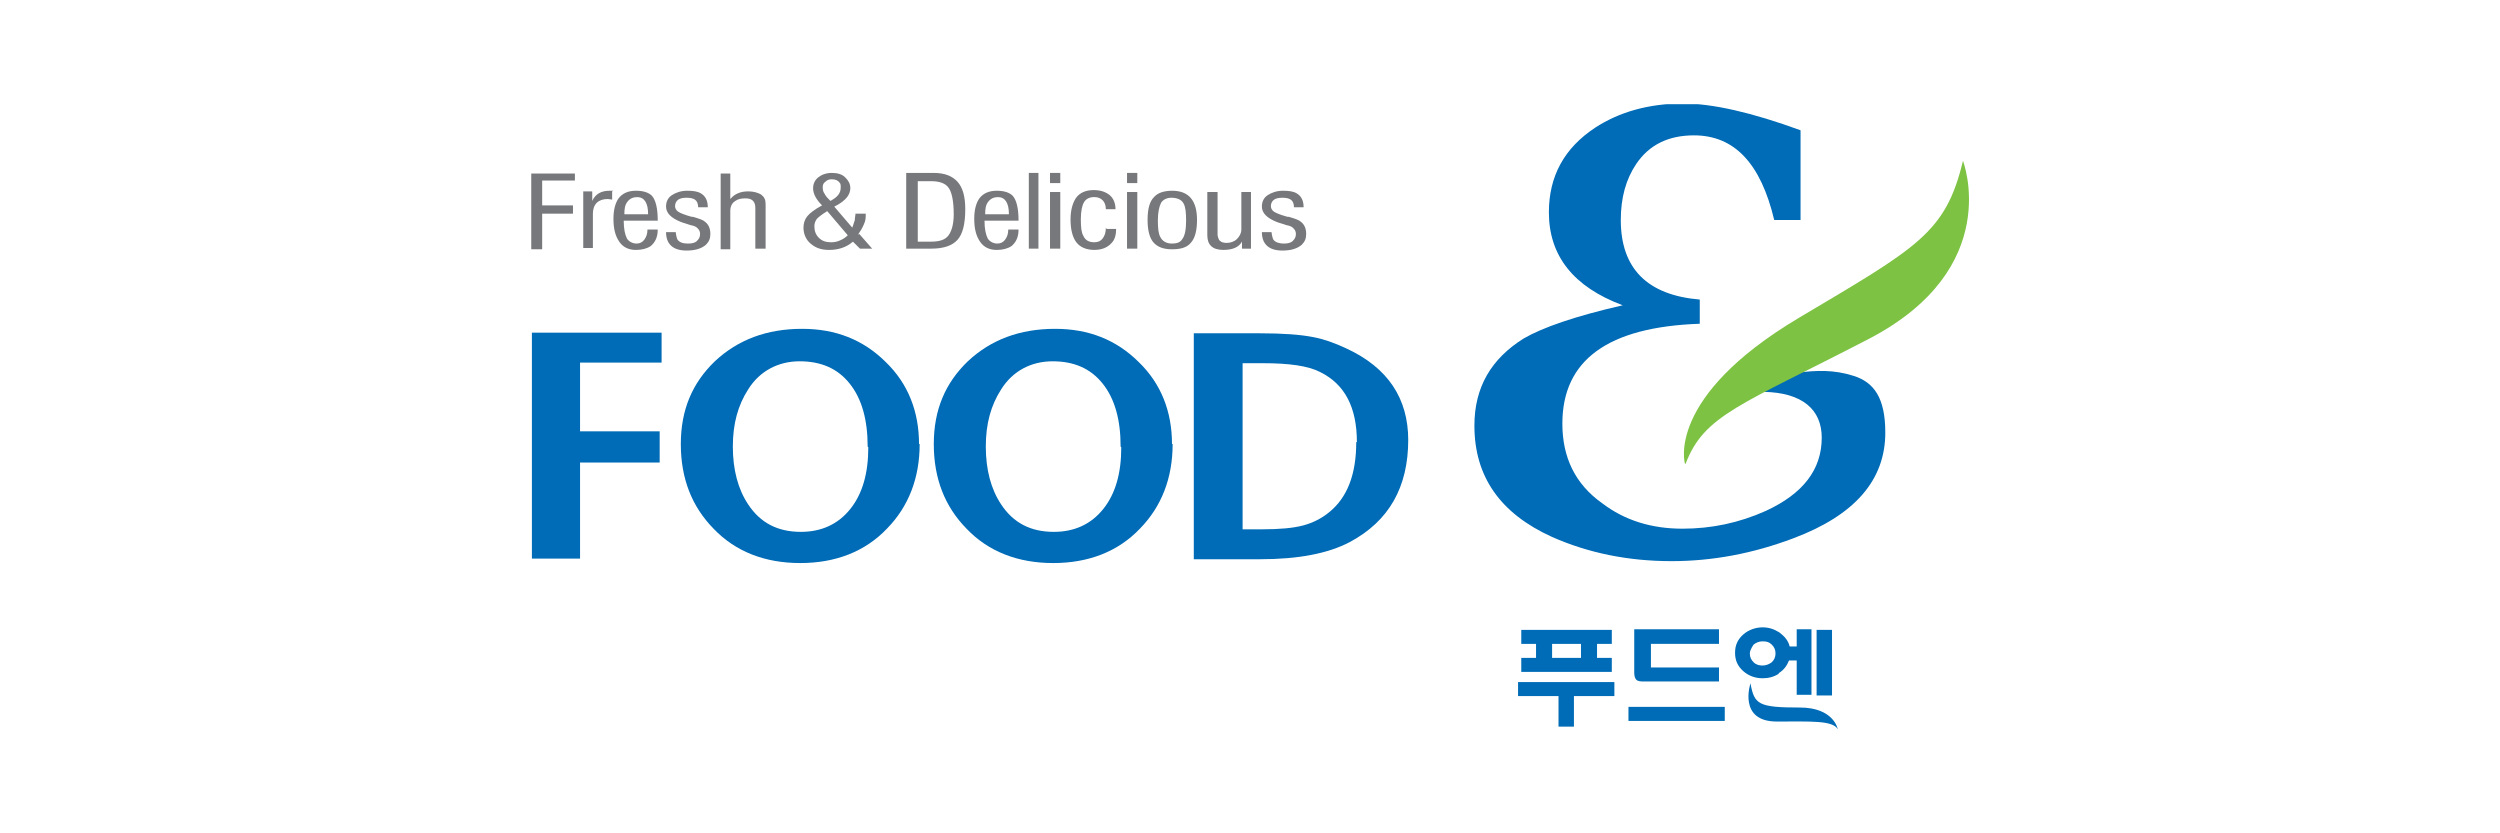 <svg width="240" height="80" viewBox="0 0 240 80" fill="none" xmlns="http://www.w3.org/2000/svg">
<g clip-path="url(#clip0_619_24195)">
<path d="M63.513 34.807H55.685V41.406H63.328V44.4H55.685V53.626H51.062V31.936H63.513V34.807Z" fill="#006BB6"/>
<path d="M88.287 42.627C88.287 45.866 87.24 48.615 85.144 50.754C83.049 52.953 80.213 54.053 76.823 54.053C73.433 54.053 70.598 52.953 68.503 50.754C66.407 48.615 65.359 45.927 65.359 42.627C65.359 39.328 66.469 36.762 68.626 34.684C70.845 32.607 73.618 31.568 77.008 31.568C80.213 31.568 82.864 32.607 85.021 34.746C87.178 36.823 88.226 39.511 88.226 42.627H88.287ZM83.295 42.872C83.295 40.306 82.74 38.289 81.569 36.823C80.398 35.356 78.796 34.684 76.762 34.684C74.728 34.684 72.94 35.601 71.831 37.373C70.845 38.9 70.352 40.672 70.352 42.872C70.352 45.071 70.845 46.965 71.831 48.432C73.002 50.204 74.666 51.059 76.885 51.059C78.857 51.059 80.46 50.326 81.631 48.86C82.802 47.393 83.357 45.438 83.357 42.933L83.295 42.872Z" fill="#006BB6"/>
<path d="M112.573 42.627C112.573 45.866 111.525 48.615 109.429 50.754C107.334 52.953 104.498 54.053 101.109 54.053C97.719 54.053 94.883 52.953 92.788 50.754C90.692 48.615 89.644 45.927 89.644 42.627C89.644 39.328 90.754 36.762 92.911 34.684C95.13 32.607 97.904 31.568 101.293 31.568C104.498 31.568 107.149 32.607 109.306 34.746C111.463 36.823 112.511 39.511 112.511 42.627H112.573ZM107.58 42.872C107.58 40.306 107.026 38.289 105.854 36.823C104.683 35.356 103.081 34.684 101.047 34.684C99.013 34.684 97.226 35.601 96.116 37.373C95.13 38.9 94.637 40.672 94.637 42.872C94.637 45.071 95.13 46.965 96.116 48.432C97.287 50.204 98.951 51.059 101.17 51.059C103.143 51.059 104.745 50.326 105.916 48.86C107.087 47.393 107.642 45.438 107.642 42.933L107.58 42.872Z" fill="#006BB6"/>
<path d="M135.191 42.2C135.191 46.782 133.342 50.02 129.583 52.037C127.487 53.137 124.652 53.687 120.954 53.687H114.605V31.996H120.954C123.111 31.996 124.837 32.118 126.07 32.363C127.056 32.546 128.103 32.913 129.275 33.462C133.219 35.295 135.191 38.228 135.191 42.261V42.2ZM130.261 42.444C130.261 39.084 129.09 36.884 126.747 35.723C125.576 35.112 123.727 34.868 121.262 34.868H119.29V50.815H121.139C122.865 50.815 124.159 50.693 125.083 50.448C126.008 50.204 126.871 49.776 127.61 49.165C129.336 47.76 130.199 45.56 130.199 42.444H130.261Z" fill="#006BB6"/>
<path d="M172.484 35.785C174.394 35.54 176.058 35.479 177.969 36.09C179.88 36.701 180.989 38.168 180.989 41.528C180.989 46.111 178.031 49.471 172.175 51.671C168.292 53.137 164.409 53.87 160.465 53.87C156.274 53.87 152.452 53.076 149.001 51.548C144.008 49.288 141.543 45.744 141.543 40.856C141.543 37.19 143.145 34.441 146.289 32.485C148.076 31.447 151.22 30.347 155.781 29.308C151.035 27.536 148.693 24.542 148.693 20.387C148.693 16.905 150.172 14.216 153.13 12.261C155.472 10.734 158.308 9.939 161.574 9.939C164.409 9.939 168.169 10.795 172.853 12.506V21.121H170.326C169.032 15.683 166.505 12.994 162.622 12.994C160.157 12.994 158.308 13.911 157.075 15.744C156.089 17.21 155.596 18.982 155.596 21.121C155.596 25.764 158.123 28.331 163.177 28.758V31.08C154.363 31.386 149.987 34.563 149.987 40.673C149.987 43.911 151.22 46.477 153.808 48.31C155.965 49.96 158.554 50.754 161.513 50.754C164.286 50.754 166.936 50.204 169.525 49.043C173.1 47.394 174.887 45.072 174.887 42.017C174.887 39.328 173.038 37.679 169.279 37.618" fill="#006BB6"/>
<path d="M161.757 44.521C161.757 44.521 159.846 38.167 172.666 30.529C184.069 23.747 186.781 22.403 188.445 15.438C188.445 15.438 192.451 25.763 179.385 32.545C167.119 38.9 163.606 39.816 161.819 44.521H161.757Z" fill="#7DC242"/>
<path d="M149.617 69.756V66.823H145.734V65.479H154.98V66.823H151.097V69.756H149.556H149.617ZM153.315 63.157H154.733V64.501H146.043V63.157H147.46V61.813H146.043V60.469H154.733V61.813H153.315V63.157ZM149.001 61.813V63.157H151.775V61.813H149.001Z" fill="#006BB6"/>
<path d="M165.577 67.862V69.207H156.332V67.862H165.577ZM165.023 60.469V61.813H158.489V64.074H165.023V65.418H157.626C157.626 65.418 157.195 65.418 157.072 65.235C156.948 65.113 156.887 64.868 156.887 64.563V60.408H165.023V60.469Z" fill="#006BB6"/>
<path d="M170.758 64.685C170.264 64.99 169.771 65.113 169.217 65.113C168.477 65.113 167.861 64.868 167.368 64.441C166.813 63.952 166.566 63.402 166.566 62.669C166.566 61.935 166.813 61.386 167.368 60.897C167.861 60.469 168.539 60.225 169.217 60.225C169.833 60.225 170.326 60.408 170.819 60.713C171.312 61.08 171.682 61.508 171.805 62.058H172.483V60.408H173.901V66.701H172.483V63.402H171.744C171.559 63.891 171.251 64.318 170.758 64.624V64.685ZM168.354 61.874C168.354 61.874 167.984 62.363 167.984 62.73C167.984 63.096 168.107 63.341 168.354 63.585C168.6 63.83 168.909 63.891 169.217 63.891C169.525 63.891 169.833 63.768 170.08 63.585C170.326 63.341 170.449 63.096 170.449 62.73C170.449 62.363 170.326 62.119 170.08 61.874C169.833 61.63 169.587 61.569 169.217 61.569C168.847 61.569 168.6 61.691 168.354 61.874ZM174.394 60.469H175.873V66.762H174.394V60.469Z" fill="#006BB6"/>
<path d="M176.427 70.001C176.427 70.001 176.057 67.923 172.791 67.923C168.785 67.923 168.415 67.618 168.045 65.602C168.045 65.602 166.812 69.267 170.572 69.267C173.839 69.267 175.934 69.145 176.427 70.001Z" fill="#006BB6"/>
<path d="M55.191 16.6V17.333H52.048V19.716H55.006V20.51H52.048V23.932H51V16.661H55.191V16.6Z" fill="#77787B"/>
<path d="M58.766 18.372V19.166C58.766 19.166 58.458 19.105 58.334 19.105C57.903 19.105 57.533 19.227 57.286 19.471C57.04 19.716 56.917 20.082 56.917 20.51V23.809H55.992V18.372H56.855V19.288C57.163 18.616 57.718 18.311 58.519 18.311H58.889L58.766 18.372Z" fill="#77787B"/>
<path d="M63.143 22.038C63.143 22.771 62.897 23.26 62.465 23.626C62.096 23.871 61.603 23.993 61.048 23.993C60.37 23.993 59.815 23.748 59.445 23.198C59.075 22.649 58.891 21.977 58.891 20.999C58.891 20.143 59.075 19.471 59.384 19.044C59.754 18.555 60.308 18.311 61.048 18.311C61.788 18.311 62.281 18.494 62.589 18.799C62.959 19.227 63.143 20.021 63.143 21.182H59.877C59.877 21.977 60 22.526 60.185 22.893C60.37 23.198 60.74 23.382 61.109 23.382C61.418 23.382 61.664 23.26 61.849 23.015C62.034 22.771 62.157 22.465 62.157 22.038H63.082H63.143ZM59.877 20.571H62.219C62.219 19.471 61.849 18.922 61.171 18.922C60.801 18.922 60.493 19.044 60.247 19.349C60 19.655 59.938 20.021 59.938 20.571H59.877Z" fill="#77787B"/>
<path d="M66.53 20.816C67.146 20.999 67.516 21.121 67.701 21.304C68.009 21.549 68.194 21.915 68.194 22.465C68.194 22.893 68.071 23.198 67.763 23.504C67.331 23.871 66.715 24.054 65.914 24.054C64.619 24.054 63.941 23.443 63.941 22.282H64.866C64.866 22.282 64.928 22.832 65.051 23.015C65.236 23.26 65.544 23.382 66.037 23.382C66.407 23.382 66.715 23.321 66.9 23.137C67.085 22.954 67.208 22.771 67.208 22.465C67.208 22.282 67.146 22.099 67.023 21.977C66.9 21.793 66.653 21.671 66.284 21.61C65.975 21.488 65.667 21.427 65.359 21.304C64.434 20.938 63.941 20.449 63.941 19.838C63.941 19.349 64.126 18.983 64.496 18.738C64.866 18.494 65.359 18.311 65.975 18.311C66.53 18.311 66.962 18.372 67.27 18.555C67.701 18.799 67.948 19.227 67.948 19.899H67.023C67.023 19.532 66.9 19.288 66.715 19.166C66.53 19.044 66.284 18.983 65.914 18.983C65.544 18.983 65.297 19.044 65.112 19.166C64.928 19.288 64.804 19.532 64.804 19.777C64.804 20.021 64.928 20.205 65.112 20.327C65.297 20.449 65.729 20.632 66.407 20.816H66.53Z" fill="#77787B"/>
<path d="M70.17 19.043C70.54 18.615 71.094 18.371 71.834 18.371C72.327 18.371 72.758 18.493 73.067 18.676C73.375 18.921 73.498 19.165 73.498 19.593V23.87H72.512V19.959C72.512 19.349 72.204 19.043 71.587 19.043C71.156 19.043 70.848 19.104 70.601 19.287C70.293 19.471 70.108 19.776 70.108 20.265V23.931H69.184V16.66H70.108V19.104L70.17 19.043Z" fill="#77787B"/>
<path d="M82.495 22.465L83.728 23.87H82.557L81.879 23.198C81.262 23.748 80.461 23.993 79.598 23.993C78.859 23.993 78.304 23.809 77.811 23.382C77.379 23.015 77.133 22.465 77.133 21.854C77.133 21.427 77.256 21.06 77.503 20.754C77.749 20.449 78.242 20.082 78.92 19.716C78.365 19.166 78.057 18.616 78.057 18.066C78.057 17.638 78.242 17.272 78.55 17.027C78.859 16.783 79.29 16.6 79.845 16.6C80.399 16.6 80.831 16.722 81.139 17.027C81.447 17.333 81.632 17.638 81.632 18.066C81.632 18.372 81.509 18.677 81.324 18.921C81.077 19.227 80.708 19.532 80.091 19.838L81.817 21.854C81.817 21.854 82.002 21.365 82.064 21.121C82.064 20.877 82.125 20.693 82.125 20.51H83.111C83.111 20.877 83.111 21.182 82.927 21.549C82.803 21.854 82.618 22.16 82.372 22.526L82.495 22.465ZM79.413 20.266C78.92 20.571 78.612 20.816 78.427 20.999C78.242 21.243 78.181 21.488 78.181 21.732C78.181 22.16 78.304 22.526 78.612 22.832C78.92 23.137 79.29 23.259 79.783 23.259C80.091 23.259 80.4 23.198 80.646 23.076C80.954 22.954 81.201 22.771 81.386 22.587L79.413 20.266ZM79.722 19.288C80.399 18.921 80.708 18.555 80.708 18.005C80.708 17.761 80.708 17.638 80.584 17.516C80.461 17.333 80.215 17.211 79.845 17.211C79.598 17.211 79.413 17.272 79.228 17.455C79.043 17.577 78.982 17.761 78.982 17.944C78.982 18.127 78.982 18.372 79.167 18.616C79.29 18.86 79.475 19.044 79.66 19.227L79.722 19.288Z" fill="#77787B"/>
<path d="M87.058 16.6H89.646C90.694 16.6 91.434 16.905 91.927 17.455C92.42 18.005 92.666 18.86 92.666 20.082C92.666 21.488 92.42 22.465 91.927 23.015C91.434 23.565 90.632 23.87 89.4 23.87H86.996V16.6H87.058ZM88.044 23.198H89.4C90.201 23.198 90.756 23.015 91.064 22.587C91.372 22.16 91.557 21.488 91.557 20.571C91.557 19.288 91.372 18.372 91.002 17.944C90.694 17.577 90.139 17.394 89.4 17.394H88.106V23.259L88.044 23.198Z" fill="#77787B"/>
<path d="M97.78 22.038C97.78 22.771 97.534 23.26 97.102 23.626C96.732 23.871 96.239 23.993 95.685 23.993C95.007 23.993 94.452 23.748 94.082 23.198C93.712 22.649 93.527 21.977 93.527 20.999C93.527 20.143 93.712 19.471 94.02 19.044C94.39 18.555 94.945 18.311 95.685 18.311C96.424 18.311 96.917 18.494 97.225 18.799C97.595 19.227 97.78 20.021 97.78 21.182H94.513C94.513 21.977 94.637 22.526 94.822 22.893C95.007 23.198 95.376 23.382 95.746 23.382C96.054 23.382 96.301 23.26 96.486 23.015C96.671 22.771 96.794 22.465 96.794 22.038H97.719H97.78ZM94.513 20.571H96.856C96.856 19.471 96.486 18.922 95.808 18.922C95.438 18.922 95.13 19.044 94.883 19.349C94.637 19.655 94.575 20.021 94.575 20.571H94.513Z" fill="#77787B"/>
<path d="M99.69 16.6V23.87H98.766V16.6H99.69Z" fill="#77787B"/>
<path d="M101.787 16.6V17.577H100.801V16.6H101.787ZM101.787 18.433V23.87H100.801V18.433H101.787Z" fill="#77787B"/>
<path d="M106.225 21.975H107.149C107.149 22.525 107.026 23.014 106.718 23.319C106.348 23.747 105.794 23.991 105.054 23.991C104.314 23.991 103.698 23.747 103.328 23.258C102.958 22.769 102.773 22.036 102.773 21.059C102.773 20.203 102.958 19.531 103.267 19.042C103.636 18.492 104.253 18.248 104.992 18.248C105.67 18.248 106.163 18.431 106.533 18.737C106.903 19.042 107.088 19.531 107.088 20.081H106.163C106.163 19.714 106.04 19.409 105.855 19.226C105.67 19.042 105.424 18.92 105.054 18.92C104.561 18.92 104.253 19.103 104.068 19.409C103.883 19.714 103.76 20.264 103.76 21.059C103.76 21.853 103.821 22.342 104.006 22.647C104.191 23.075 104.561 23.258 105.054 23.258C105.424 23.258 105.67 23.136 105.855 22.892C106.04 22.647 106.163 22.342 106.163 21.853L106.225 21.975Z" fill="#77787B"/>
<path d="M108.195 16.6V17.577H109.181V16.6H108.195ZM108.195 18.433V23.87H109.181V18.433H108.195Z" fill="#77787B"/>
<path d="M112.51 18.311C114.113 18.311 114.914 19.227 114.914 21.121C114.914 22.099 114.729 22.832 114.359 23.26C113.989 23.748 113.373 23.932 112.51 23.932C111.647 23.932 111.092 23.687 110.723 23.26C110.353 22.832 110.168 22.099 110.168 21.121C110.168 20.082 110.353 19.349 110.784 18.922C111.154 18.494 111.77 18.311 112.572 18.311H112.51ZM113.866 21.182C113.866 20.388 113.804 19.838 113.62 19.532C113.435 19.166 113.003 18.983 112.448 18.983C112.017 18.983 111.647 19.166 111.462 19.471C111.277 19.838 111.154 20.388 111.154 21.182C111.154 21.915 111.216 22.465 111.401 22.771C111.586 23.137 111.955 23.382 112.51 23.382C113.003 23.382 113.311 23.26 113.496 22.954C113.743 22.649 113.866 22.038 113.866 21.182Z" fill="#77787B"/>
<path d="M120.094 18.432V23.869H119.231V23.197C118.922 23.747 118.306 23.992 117.443 23.992C116.395 23.992 115.902 23.503 115.902 22.586V18.432H116.888V22.586C116.888 22.586 116.95 23.014 117.135 23.136C117.258 23.259 117.505 23.32 117.751 23.32C118.121 23.32 118.491 23.197 118.738 22.953C118.984 22.709 119.169 22.403 119.169 22.037V18.432H120.155H120.094Z" fill="#77787B"/>
<path d="M123.729 20.816C124.346 20.999 124.715 21.121 124.9 21.304C125.209 21.549 125.393 21.915 125.393 22.465C125.393 22.893 125.27 23.198 124.962 23.504C124.531 23.871 123.914 24.054 123.113 24.054C121.819 24.054 121.141 23.443 121.141 22.282H122.065C122.065 22.282 122.127 22.832 122.25 23.015C122.435 23.26 122.805 23.382 123.236 23.382C123.606 23.382 123.914 23.321 124.099 23.137C124.284 22.954 124.407 22.771 124.407 22.465C124.407 22.282 124.346 22.099 124.222 21.977C124.099 21.793 123.853 21.671 123.483 21.61C123.175 21.488 122.866 21.427 122.558 21.304C121.634 20.938 121.141 20.449 121.141 19.838C121.141 19.349 121.326 18.983 121.695 18.738C122.065 18.494 122.558 18.311 123.175 18.311C123.729 18.311 124.161 18.372 124.469 18.555C124.9 18.799 125.147 19.227 125.147 19.899H124.222C124.222 19.532 124.099 19.288 123.914 19.166C123.729 19.044 123.483 18.983 123.113 18.983C122.743 18.983 122.497 19.044 122.312 19.166C122.127 19.288 122.004 19.532 122.004 19.777C122.004 20.021 122.127 20.205 122.312 20.327C122.497 20.449 122.928 20.632 123.606 20.816H123.729Z" fill="#77787B"/>
</g>
<defs>
<clipPath id="clip0_619_24195">
<rect width="138" height="60" fill="white" transform="translate(51 10)"/>
</clipPath>
</defs>
</svg>
